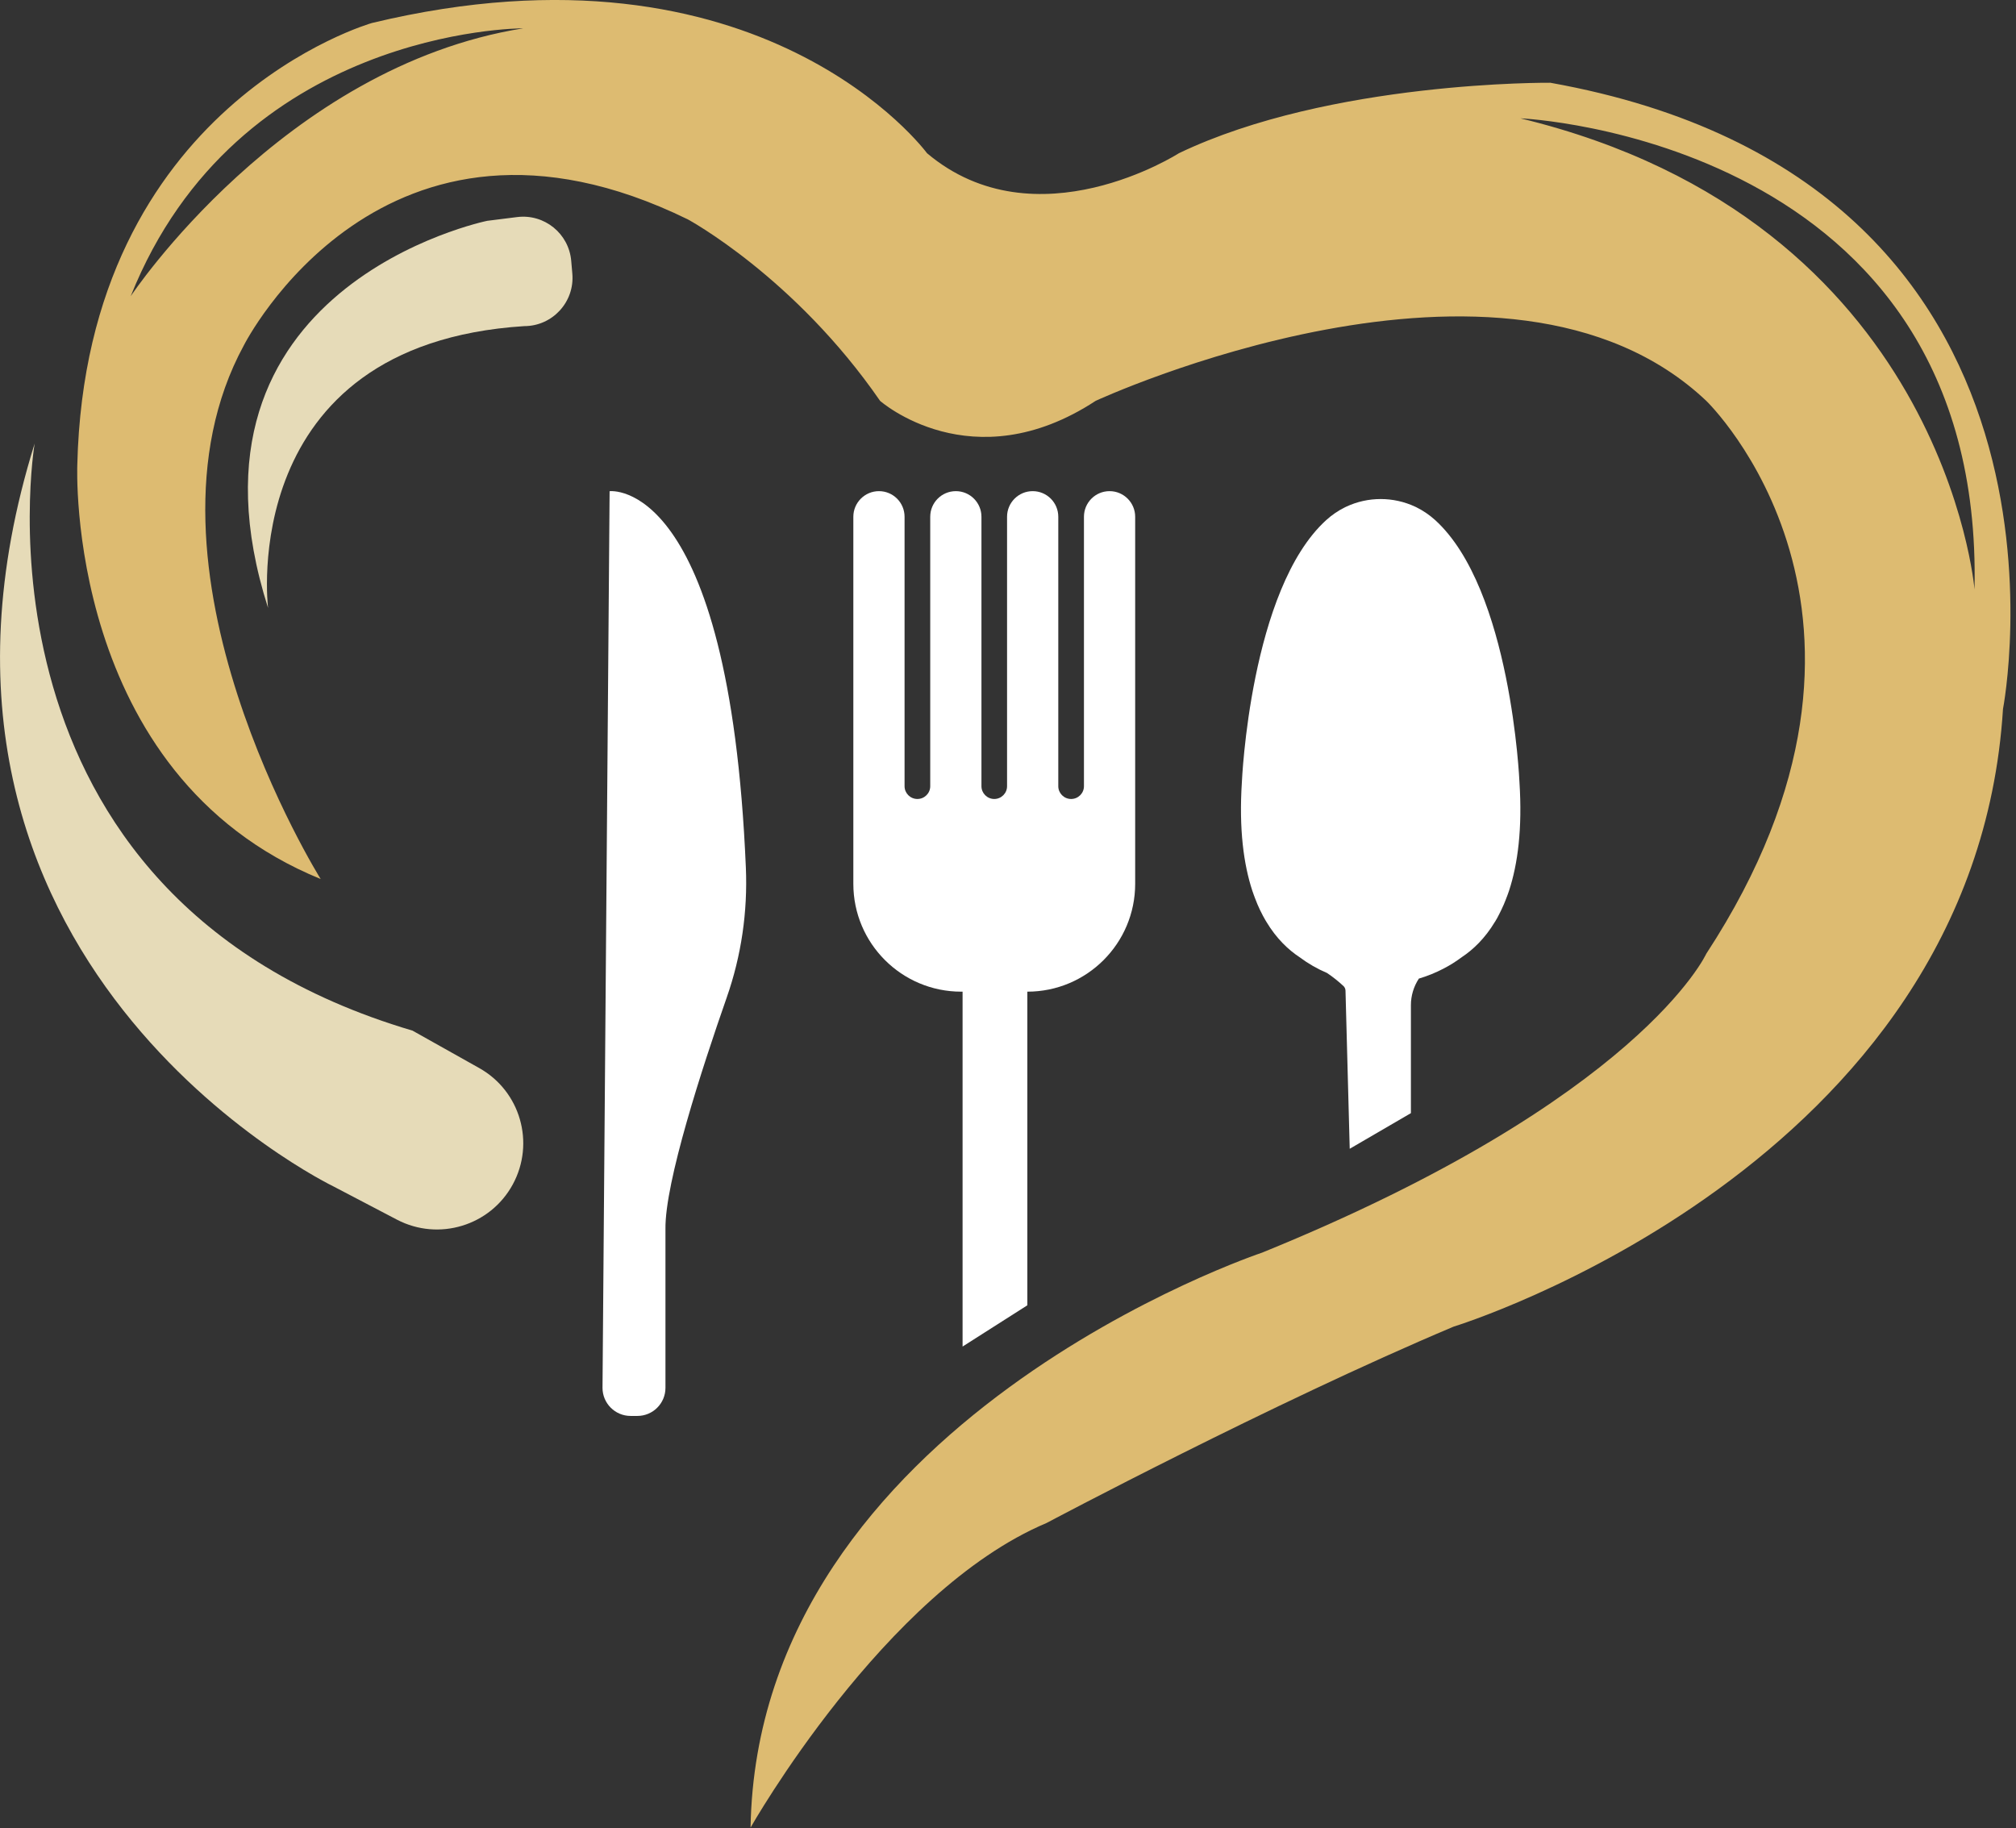 <?xml version="1.0" encoding="UTF-8" standalone="no"?>
<svg xmlns="http://www.w3.org/2000/svg" xmlns:xlink="http://www.w3.org/1999/xlink" xmlns:serif="http://www.serif.com/" width="100%" height="100%" viewBox="0 0 344 312" version="1.1" xml:space="preserve" style="fill-rule:evenodd;clip-rule:evenodd;stroke-linejoin:round;stroke-miterlimit:2;">
    <rect x="0" y="0" width="344" height="312" fill="#333333" stroke="none"/>
    <g transform="matrix(1,0,0,1,-5215,-9218.35)">
        <g transform="matrix(1,0,0,1,1253.99,366.632)">
            <path d="M4297.93,8952.3C4297.93,8952.3 4292.78,8889.4 4220.44,8871.91C4220.44,8871.91 4299.64,8875.31 4297.93,8952.3ZM3983.31,8902.27C4001.5,8856.74 4049.53,8856.55 4050.29,8856.55C4009.28,8863.12 3983.31,8902.27 3983.31,8902.27ZM4225.56,8865.84C4225.56,8865.84 4188.04,8865.48 4162.18,8877.86C4162.18,8877.86 4137.77,8893.53 4119.19,8877.86C4119.19,8877.86 4091.14,8839.61 4024.48,8855.64C4024.48,8855.64 3975.66,8869.49 3974.2,8931.05C3974.2,8931.05 3972.02,8983.87 4015.73,9001.72C4015.73,9001.72 3982.22,8948.17 4002.62,8910.65C4002.62,8910.65 4026.3,8863.66 4078.39,8889.16C4078.39,8889.16 4096.6,8898.99 4111.18,8920.12C4111.18,8920.12 4126.84,8933.97 4147.97,8920.12C4147.97,8920.12 4217.91,8887.7 4252.16,8920.12C4252.16,8920.12 4290.04,8956.55 4252.16,9014.47C4252.16,9014.47 4240.86,9039.24 4176.38,9065.47C4176.38,9065.47 4090.29,9094.13 4089.08,9163.59C4089.08,9163.59 4111.9,9123.27 4139.59,9111.61C4139.59,9111.61 4177.96,9091.21 4209.05,9078.1C4209.05,9078.1 4297.93,9050.9 4302.79,8972.7C4302.79,8972.7 4320.28,8882.84 4225.56,8865.84Z" style="fill:rgb(221,187,113);fill-rule:nonzero;"></path>
        </g>
        <g transform="matrix(1,0,0,1,1253.99,366.632)">
            <path d="M4042.77,9033.97L4031.4,9027.59C3953.8,9004.64 3966.92,8927.41 3966.92,8927.41C3939.23,9016.29 4017.92,9054.18 4017.92,9054.18L4028.75,9059.85C4035.88,9063.57 4044.68,9060.89 4048.51,9053.83C4052.35,9046.75 4049.8,9037.9 4042.77,9033.97Z" style="fill:rgb(230,219,184);fill-rule:nonzero;"></path>
        </g>
        <g transform="matrix(1,0,0,1,1253.99,366.632)">
            <path d="M4058.48,8896.23C4058.08,8891.57 4053.89,8888.18 4049.25,8888.76L4044.15,8889.4C4044.15,8889.4 3989.26,8900.57 4006.75,8955.46C4006.75,8955.46 4001.16,8910.53 4050.46,8907.37C4055.29,8907.37 4059.09,8903.23 4058.67,8898.42L4058.48,8896.23Z" style="fill:rgb(230,219,184);fill-rule:nonzero;"></path>
        </g>
        <g transform="matrix(1,0,0,1,1253.99,366.632)">
            <path d="M4065.03,8935.54L4063.82,9088.55C4063.82,9091.19 4065.97,9093.34 4068.61,9093.34L4069.77,9093.34C4072.42,9093.34 4074.56,9091.19 4074.56,9088.55L4074.56,9061.47C4074.44,9053.51 4080.83,9033.91 4085.02,9021.92C4087.51,9014.81 4088.6,9007.29 4088.28,8999.76C4085.44,8932.94 4065.03,8935.54 4065.03,8935.54Z" style="fill:white;fill-rule:nonzero;"></path>
        </g>
        <g transform="matrix(1,0,0,1,1253.99,366.632)">
            <path d="M4150.34,8935.53C4147.92,8935.53 4145.97,8937.49 4145.97,8939.9L4145.97,8985.88C4145.97,8987.08 4144.99,8988.06 4143.78,8988.06C4142.57,8988.06 4141.59,8987.08 4141.59,8985.88L4141.59,8939.9C4141.59,8937.49 4139.64,8935.53 4137.22,8935.53C4134.81,8935.53 4132.85,8937.49 4132.85,8939.9L4132.85,8985.88C4132.85,8987.08 4131.87,8988.06 4130.67,8988.06C4129.46,8988.06 4128.48,8987.08 4128.48,8985.88L4128.48,8939.9C4128.48,8937.49 4126.52,8935.53 4124.11,8935.53C4121.69,8935.53 4119.74,8937.49 4119.74,8939.9L4119.74,8985.88C4119.74,8987.08 4118.76,8988.06 4117.55,8988.06C4116.34,8988.06 4115.36,8987.08 4115.36,8985.88L4115.36,8939.9C4115.36,8937.49 4113.41,8935.53 4110.99,8935.53C4108.58,8935.53 4106.62,8937.49 4106.62,8939.9L4106.62,9002.54C4106.62,9012.7 4114.86,9020.94 4125.02,9020.94L4125.26,9020.94L4125.26,9081.5L4136.31,9074.46L4136.31,9020.94C4146.47,9020.94 4154.71,9012.7 4154.71,9002.54L4154.71,8939.9C4154.71,8937.49 4152.75,8935.53 4150.34,8935.53Z" style="fill:white;fill-rule:nonzero;"></path>
        </g>
        <g transform="matrix(1,0,0,1,1253.99,366.632)">
            <path d="M4220.28,8985.15C4220.28,8985.15 4218.89,8952.25 4205.88,8940.45C4204.9,8939.57 4203.84,8938.85 4202.71,8938.29L4202.5,8938.19C4198.77,8936.44 4194.43,8936.44 4190.71,8938.19L4190.5,8938.29C4189.37,8938.85 4188.3,8939.57 4187.33,8940.45C4174.31,8952.25 4172.92,8985.15 4172.92,8985.15C4172.4,8993.2 4173.22,8999.24 4174.72,9003.78L4174.79,9003.97C4174.83,9004.11 4174.89,9004.26 4174.94,9004.4C4175.01,9004.6 4175.09,9004.8 4175.16,9004.99C4175.42,9005.7 4175.71,9006.37 4176.01,9007C4176.13,9007.24 4176.24,9007.46 4176.34,9007.65C4176.39,9007.76 4176.45,9007.86 4176.5,9007.97C4176.85,9008.64 4177.08,9008.98 4177.08,9008.98L4177.08,9008.99C4178.82,9011.9 4180.86,9013.8 4182.75,9015.05C4184.21,9016.14 4185.79,9017.05 4187.46,9017.76C4188.44,9018.42 4189.37,9019.16 4190.24,9019.97C4190.47,9020.18 4190.6,9020.48 4190.6,9020.78L4191.32,9047.75L4201.76,9041.67L4201.76,9023.25C4201.76,9021.62 4202.24,9020.05 4203.12,9018.71C4204.58,9018.28 4205.98,9017.71 4207.32,9017.01C4208.41,9016.45 4209.47,9015.78 4210.46,9015.04C4212.34,9013.79 4214.38,9011.89 4216.11,9009L4216.13,9008.98C4216.13,9008.98 4216.17,9008.91 4216.24,9008.79C4216.37,9008.59 4216.59,9008.2 4216.86,9007.65C4216.97,9007.43 4217.1,9007.19 4217.22,9006.92C4217.34,9006.65 4217.48,9006.36 4217.62,9006.04C4217.82,9005.55 4218.04,9005.02 4218.25,9004.44C4218.33,9004.23 4218.4,9004.02 4218.48,9003.79L4218.51,9003.7C4219.99,8999.18 4220.8,8993.15 4220.28,8985.15Z" style="fill:white;fill-rule:nonzero;"></path>
        </g>
    </g>
</svg>

